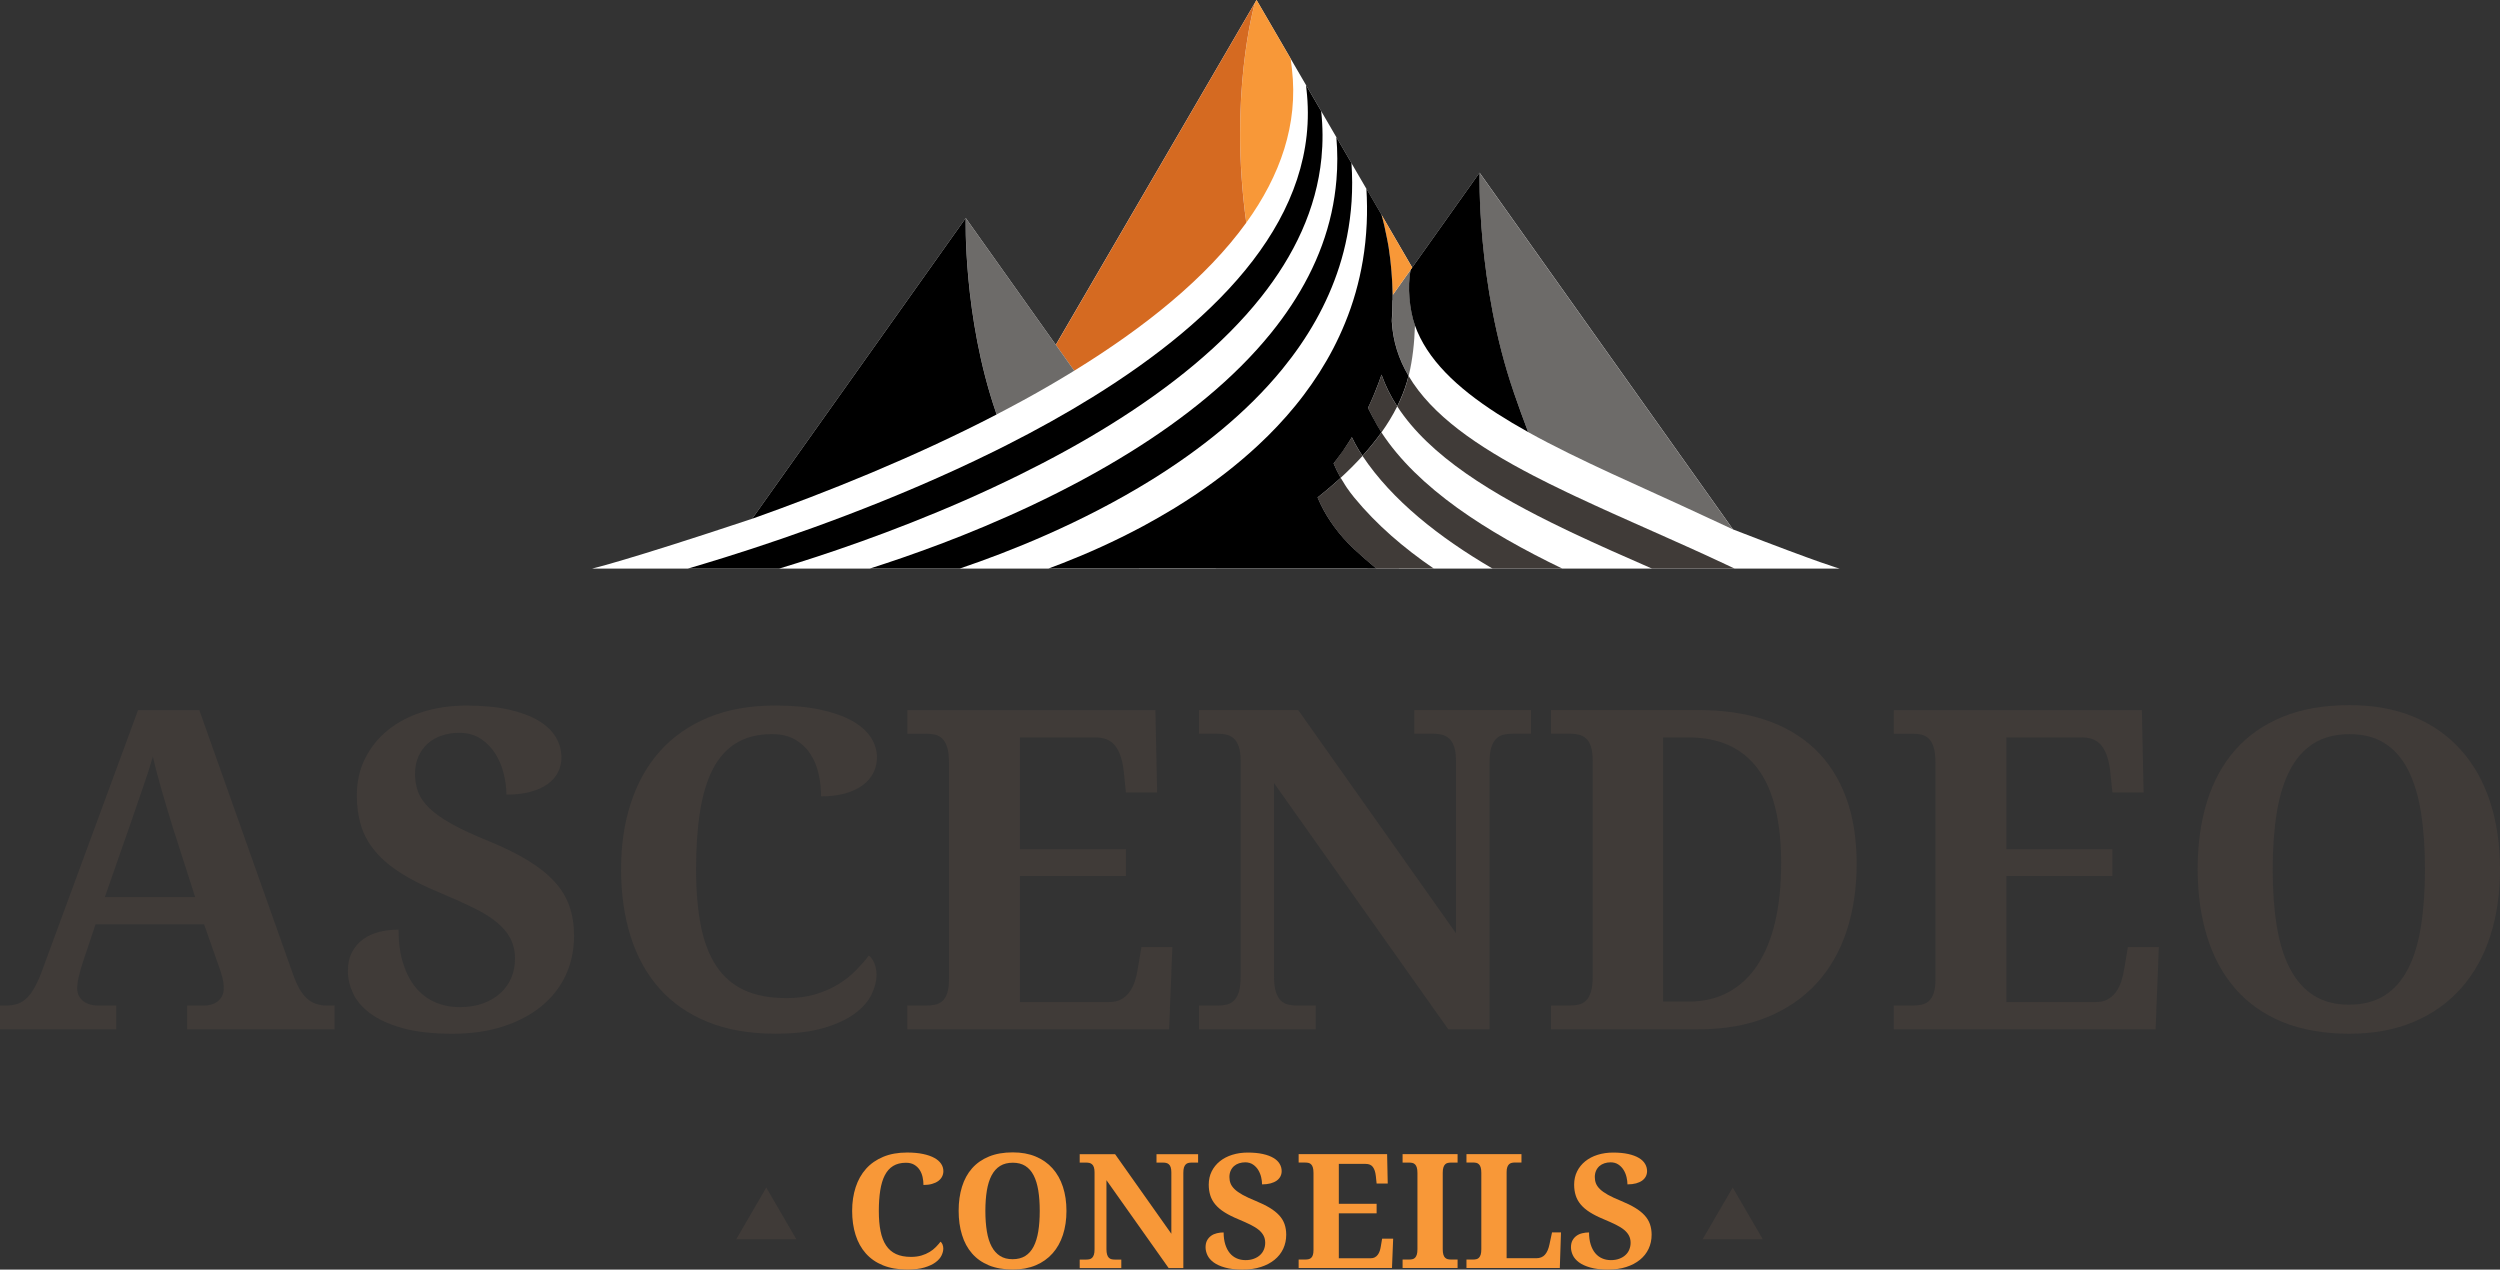 <svg width="319" height="162" viewBox="0 0 319 162" fill="none" xmlns="http://www.w3.org/2000/svg">
<rect x="0" y="0" width="319" height="162" fill="#333333" stroke="none"/>
<g clip-path="url(#clip0_1_3)">
<path d="M234.718 72.551H75.554C75.554 72.551 79.73 71.603 95.972 66.194C97.355 64.247 123.227 27.826 123.227 27.826L134.716 44.002L160.332 0L180.198 34.138L188.795 22.036C188.795 22.036 220.281 66.364 221.128 67.549C232.698 72.039 234.718 72.546 234.718 72.546V72.551Z" fill="white"/>
<path d="M159.024 28.418C163.37 22.397 165.666 15.855 164.854 8.831C164.804 8.414 164.748 7.872 164.688 7.476L160.337 -0.005L160.132 0.346C159.976 0.893 156.803 12.338 159.029 28.413L159.024 28.418Z" fill="#F89838"/>
<path d="M137.062 47.309C146.065 41.774 153.946 35.458 159.024 28.418C156.798 12.343 159.971 0.898 160.127 0.351L134.721 44.007L137.067 47.309H137.062Z" fill="#D56A21"/>
<path d="M152.998 72.516C152.998 72.516 152.958 72.531 152.938 72.541C152.958 72.531 152.978 72.526 152.998 72.516Z" fill="#D56A21"/>
<path d="M123.227 27.826C123.227 27.826 122.871 40.334 127.077 52.597C127.112 52.692 127.142 52.782 127.177 52.878C128.33 52.281 129.478 51.669 130.616 51.047C130.616 51.047 130.626 51.047 130.631 51.041C132.826 49.842 134.977 48.593 137.072 47.303L123.232 27.821L123.227 27.826Z" fill="#6D6B69"/>
<path d="M193.141 50.018C193.763 51.834 194.385 53.54 194.991 55.136C201.543 58.778 209.504 62.13 217.394 65.817C218.627 66.394 219.875 66.972 221.123 67.553L188.79 22.041C188.79 22.041 188.384 36.17 193.136 50.023L193.141 50.018Z" fill="#6D6B69"/>
<path d="M178.484 72.516L178.524 72.541H182.95C182.95 72.541 182.925 72.526 182.915 72.516H178.489H178.484Z" fill="#6D6B69"/>
<path d="M182.945 72.541H178.519C178.519 72.541 178.504 72.531 178.479 72.516H182.905C179.136 69.937 175.647 66.957 172.789 63.474C172.463 63.073 172.153 62.662 171.862 62.24C171.696 62.004 171.551 61.748 171.401 61.503C171.29 61.327 171.17 61.156 171.07 60.976C170.739 61.277 170.403 61.573 170.067 61.869C169.431 62.426 168.774 62.963 168.117 63.484C168.237 63.77 168.368 64.056 168.503 64.337C169.009 65.376 169.601 66.344 170.263 67.248C170.99 68.241 171.807 69.159 172.704 70.002C173.656 70.895 174.614 71.733 175.576 72.516C175.586 72.526 175.596 72.531 175.606 72.541C175.606 72.541 175.616 72.546 175.616 72.551H182.965C182.965 72.551 182.955 72.546 182.95 72.541H182.945Z" fill="#403B38"/>
<path d="M215.198 69.726C214.446 69.385 213.694 69.049 212.942 68.718C213.694 69.054 214.446 69.39 215.198 69.726Z" fill="#6D6B69"/>
<path d="M201.122 63.379L201.126 63.383L201.122 63.379Z" fill="#6D6B69"/>
<path d="M217.309 70.679C217.399 70.719 217.489 70.76 217.579 70.805C217.649 70.835 217.715 70.87 217.785 70.9C217.815 70.915 217.85 70.93 217.88 70.945C217.69 70.86 217.499 70.77 217.309 70.684V70.679Z" fill="#6D6B69"/>
<path d="M201.127 63.384C204.235 64.849 207.498 66.294 210.817 67.769C211.403 68.03 211.99 68.291 212.576 68.552C212.702 68.607 212.822 68.662 212.947 68.718C213.699 69.054 214.451 69.39 215.203 69.726C215.263 69.751 215.324 69.781 215.384 69.806C215.579 69.897 215.78 69.987 215.975 70.072C210.862 67.754 205.809 65.582 201.132 63.384H201.127Z" fill="#6D6B69"/>
<path d="M194.264 59.942C194.264 59.942 194.274 59.947 194.279 59.952C194.274 59.952 194.269 59.947 194.264 59.942Z" fill="white"/>
<path d="M179.746 47.914L179.742 47.911L179.746 47.914Z" fill="white"/>
<path d="M185.597 54.358C185.597 54.358 185.619 54.374 185.63 54.386C185.619 54.374 185.608 54.369 185.597 54.358Z" fill="white"/>
<path d="M201.112 63.374C200.711 63.183 200.315 62.998 199.919 62.807C200.315 62.998 200.711 63.188 201.112 63.374Z" fill="#6D6B69"/>
<path d="M199.327 72.541C199.327 72.541 199.292 72.526 199.277 72.516C189.668 67.875 180.94 62.31 176.273 55.181C175.541 56.209 174.729 57.208 173.857 58.176C177.642 63.856 183.662 68.582 190.389 72.516C190.404 72.526 190.42 72.531 190.435 72.541C190.44 72.541 190.445 72.546 190.45 72.551H199.347C199.347 72.551 199.332 72.546 199.327 72.541Z" fill="#403B38"/>
<path d="M180.008 34.404L177.762 37.575L177.692 37.67C177.692 37.831 177.692 37.986 177.692 38.142C177.692 38.117 177.692 38.117 177.692 38.142C177.692 38.197 177.692 38.252 177.692 38.312C177.692 38.709 177.687 39.105 177.672 39.492C177.672 39.522 177.672 39.557 177.672 39.587C177.657 40.018 177.632 40.445 177.607 40.861C177.607 40.876 177.607 40.886 177.607 40.901C177.607 40.922 177.607 40.941 177.607 40.962C177.607 40.962 177.607 41.002 177.607 41.022C177.742 43.556 178.494 45.853 179.742 47.966C179.742 47.946 179.752 47.926 179.757 47.911C179.767 47.865 179.777 47.815 179.792 47.765C180.228 45.934 180.484 43.776 180.549 41.488C179.882 39.597 179.567 36.612 180.023 34.404H180.008Z" fill="#6D6B69"/>
<path d="M176.273 47.845C176.048 48.523 175.797 49.185 175.536 49.832C175.501 49.923 175.466 50.013 175.426 50.103C175.165 50.73 174.895 51.347 174.604 51.955C174.584 51.995 174.569 52.035 174.554 52.07C175.02 53.008 175.662 54.252 176.273 55.181C177.04 54.102 177.717 52.993 178.283 51.859C177.451 50.575 176.774 49.235 176.283 47.82C176.283 47.83 176.278 47.835 176.273 47.845Z" fill="#403B38"/>
<path d="M173.406 57.479C173.07 56.937 172.764 56.37 172.493 55.788C172.478 55.813 172.468 55.838 172.453 55.863C172.122 56.39 171.782 56.902 171.431 57.403C171.376 57.484 171.315 57.569 171.255 57.649C170.899 58.156 170.533 58.648 170.162 59.129C170.162 59.129 170.162 59.129 170.162 59.134C170.283 59.415 170.403 59.686 170.533 59.957C170.538 59.972 170.543 59.982 170.553 59.997C170.689 60.273 170.829 60.544 170.974 60.81C171.005 60.865 171.04 60.916 171.07 60.971C172.047 60.073 172.98 59.139 173.857 58.176C173.702 57.945 173.551 57.715 173.406 57.479Z" fill="#403B38"/>
<path d="M170.553 60.002C170.553 60.002 170.543 59.977 170.533 59.962C170.538 59.977 170.543 59.987 170.553 60.002Z" fill="#6D6B69"/>
<path d="M127.072 52.602C122.866 40.339 123.222 27.831 123.222 27.831L95.967 66.199C105.521 62.807 116.66 58.337 127.167 52.888C127.132 52.792 127.102 52.702 127.067 52.607L127.072 52.602Z" fill="black"/>
<path d="M180.534 41.488C182.073 45.853 185.913 49.481 191.056 52.788C192.299 53.585 193.613 54.363 194.991 55.131C194.385 53.535 193.763 51.834 193.141 50.013C188.389 36.16 188.795 22.031 188.795 22.031L180.008 34.399C179.552 36.606 179.867 39.592 180.534 41.483V41.488Z" fill="black"/>
<path d="M180.198 34.138L176.258 27.37C176.544 28.338 176.754 29.366 176.965 30.405C177.095 31.052 177.16 31.439 177.18 31.559C177.251 32.006 177.311 32.457 177.366 32.914C177.381 33.024 177.391 33.14 177.406 33.25C177.456 33.702 177.506 34.158 177.541 34.615C177.581 35.071 177.607 35.528 177.632 35.984C177.637 36.095 177.642 36.205 177.647 36.316C177.667 36.767 177.682 37.229 177.687 37.675L177.752 37.585L179.988 34.434L179.948 34.489C180.098 34.273 180.193 34.143 180.193 34.143L180.198 34.138Z" fill="#F89838"/>
<path d="M123.197 63.806C125.463 62.807 127.773 61.733 130.084 60.594C134.06 58.633 138.045 56.465 141.87 54.077C149.239 49.481 156.001 44.097 160.904 37.921C165.129 32.593 167.977 26.677 168.618 20.16C168.809 18.218 168.804 16.226 168.583 14.184L166.648 10.857C166.663 11.038 166.683 11.219 166.704 11.394C167.631 19.412 164.869 26.717 159.846 33.275C154.828 39.823 147.554 45.628 139.438 50.655C135.929 52.828 132.265 54.86 128.56 56.736C127.969 57.037 127.382 57.333 126.791 57.624C126.791 57.624 126.781 57.624 126.776 57.629C114.063 63.901 101.095 68.437 92.453 71.136C90.703 71.683 89.129 72.154 87.776 72.551H99.426C99.461 72.541 99.506 72.526 99.541 72.516C105.095 70.835 113.798 67.935 123.187 63.811C123.187 63.811 123.197 63.811 123.197 63.806Z" fill="black"/>
<path d="M172.438 20.797L170.518 17.5C170.679 19.357 170.679 21.163 170.533 22.919C170.413 24.364 170.203 25.774 169.897 27.154C168.649 32.808 165.886 37.916 162.182 42.497C157.42 48.382 151.098 53.4 144.376 57.594C140.23 60.183 135.929 62.461 131.759 64.433C127.588 66.404 123.548 68.075 119.908 69.45H119.898C116.56 70.709 113.562 71.728 111.116 72.506C111.081 72.516 111.04 72.531 111.005 72.541H122.475C122.475 72.541 122.495 72.536 122.505 72.531C122.53 72.521 122.555 72.516 122.58 72.506C125.618 71.477 129.438 70.057 133.593 68.216C137.844 66.334 142.446 64.016 146.958 61.217C153.084 57.413 159.029 52.737 163.641 47.078C166.814 43.189 169.355 38.839 170.899 34.002C171.3 32.748 171.631 31.459 171.887 30.139C172.168 28.699 172.363 27.219 172.463 25.704C172.564 24.108 172.564 22.473 172.443 20.787L172.438 20.797Z" fill="black"/>
<path d="M221.214 72.551H221.339L220.121 71.979C219.344 71.613 218.567 71.251 217.79 70.895C217.72 70.865 217.654 70.83 217.584 70.8C216.852 70.464 216.116 70.132 215.384 69.801C215.324 69.776 215.263 69.746 215.203 69.721C214.451 69.38 213.699 69.044 212.947 68.713C212.822 68.657 212.702 68.602 212.576 68.547C211.99 68.286 211.403 68.025 210.817 67.764C207.498 66.289 204.235 64.844 201.127 63.379C201.127 63.379 201.122 63.379 201.117 63.374C200.716 63.183 200.32 62.998 199.924 62.807C199.172 62.446 198.425 62.085 197.693 61.723C197.001 61.382 196.325 61.036 195.658 60.69C188.485 56.962 182.7 52.983 179.737 47.971C179.667 48.257 179.592 48.538 179.511 48.809C179.201 49.847 178.79 50.866 178.293 51.859C182.419 58.211 190.42 63.078 199.628 67.503C199.979 67.674 200.335 67.84 200.691 68.01C203.934 69.545 207.313 71.031 210.712 72.516C210.737 72.526 210.767 72.541 210.792 72.551H221.224C221.224 72.551 221.179 72.526 221.159 72.516C221.159 72.516 221.204 72.541 221.224 72.551H221.214Z" fill="#403B38"/>
<path d="M177.697 38.318C177.697 38.262 177.697 38.207 177.697 38.147C177.697 38.097 177.697 37.846 177.697 37.67C177.697 37.67 177.697 37.575 177.697 37.53C177.692 37.123 177.677 36.717 177.657 36.31C177.657 36.2 177.647 36.09 177.642 35.979C177.617 35.523 177.592 35.066 177.551 34.61C177.511 34.153 177.466 33.697 177.416 33.245C177.401 33.135 177.391 33.019 177.376 32.909C177.321 32.457 177.261 32.001 177.19 31.554C177.13 31.163 177.045 30.786 176.975 30.4C176.774 29.357 176.549 28.333 176.268 27.365L174.353 24.073C174.443 25.599 174.458 27.084 174.393 28.529C174.318 30.149 174.153 31.72 173.897 33.24C173.661 34.645 173.351 36.01 172.975 37.329C172.594 38.669 172.143 39.968 171.626 41.222C171.17 42.341 170.664 43.425 170.117 44.479C169.571 45.532 168.974 46.551 168.348 47.544C167.716 48.533 167.049 49.491 166.348 50.419C166.017 50.861 165.676 51.287 165.33 51.714C165.31 51.739 165.295 51.764 165.275 51.784C164.543 52.682 163.781 53.545 162.989 54.383C162.202 55.221 161.39 56.024 160.553 56.801C159.305 57.965 158.006 59.069 156.688 60.108C155.364 61.146 154.016 62.12 152.662 63.038C151.755 63.65 150.848 64.232 149.94 64.789C149.84 64.854 149.735 64.909 149.635 64.975C149.003 65.356 148.376 65.727 147.75 66.083C147.123 66.44 146.502 66.786 145.88 67.122C142.175 69.114 138.631 70.674 135.609 71.853C135.017 72.084 134.441 72.305 133.889 72.506C133.869 72.516 133.804 72.536 133.794 72.541L152.963 72.526C152.963 72.526 152.953 72.526 152.948 72.531L175.621 72.541C175.621 72.541 175.591 72.516 175.581 72.506C174.619 71.718 173.661 70.885 172.709 69.992C171.812 69.149 171 68.231 170.268 67.237C169.606 66.334 169.009 65.366 168.508 64.327C168.373 64.046 168.248 63.765 168.122 63.474C168.784 62.953 169.436 62.416 170.072 61.859C170.408 61.563 170.744 61.267 171.075 60.966C171.045 60.911 171.01 60.86 170.98 60.805C170.829 60.539 170.689 60.268 170.558 59.992C170.553 59.977 170.548 59.967 170.538 59.952C170.408 59.681 170.167 59.129 170.167 59.129C170.167 59.129 170.769 58.382 171.35 57.559C171.842 56.862 172.488 55.808 172.498 55.783C172.769 56.36 173.07 56.922 173.406 57.464C173.551 57.7 173.702 57.93 173.857 58.161C174.729 57.193 175.541 56.194 176.273 55.166C175.616 54.162 174.554 52.055 174.554 52.055C174.554 52.055 175.005 51.127 175.426 50.088C175.847 49.05 176.043 48.508 176.273 47.83C176.273 47.82 176.278 47.81 176.283 47.805C176.779 49.22 177.451 50.56 178.283 51.844C178.78 50.846 179.191 49.827 179.501 48.794C179.582 48.523 179.657 48.242 179.727 47.956C178.479 45.843 177.732 43.55 177.592 41.012C177.592 40.992 177.592 40.972 177.592 40.952C177.592 40.952 177.592 40.937 177.592 40.926C177.592 40.911 177.592 40.901 177.592 40.886C177.592 40.876 177.592 40.866 177.592 40.856C177.622 40.435 177.642 40.013 177.657 39.582C177.657 39.552 177.657 39.517 177.657 39.486C177.672 39.095 177.677 38.704 177.677 38.307" fill="black"/>
<path d="M12.191 117.948L10.547 122.85C10.397 123.311 10.246 123.858 10.086 124.48C9.931 125.102 9.85 125.644 9.85 126.111C9.85 126.482 9.926 126.808 10.071 127.084C10.221 127.36 10.412 127.591 10.657 127.767C10.898 127.942 11.174 128.078 11.479 128.168C11.785 128.263 12.106 128.309 12.442 128.309H14.838V131.344H0V128.309H0.697C1.198 128.309 1.659 128.253 2.075 128.143C2.491 128.033 2.882 127.822 3.243 127.516C3.604 127.21 3.95 126.788 4.271 126.246C4.597 125.71 4.928 125.012 5.259 124.159L17.615 90.613H25.435L37.351 124.214C37.632 125.012 37.922 125.679 38.228 126.206C38.534 126.733 38.87 127.155 39.231 127.461C39.592 127.767 39.978 127.987 40.389 128.113C40.795 128.243 41.226 128.309 41.667 128.309H42.695V131.344H23.876V128.309H26.102C26.383 128.309 26.669 128.268 26.964 128.183C27.26 128.098 27.526 127.967 27.756 127.792C27.987 127.616 28.177 127.39 28.328 127.109C28.478 126.828 28.548 126.497 28.548 126.106C28.548 125.644 28.493 125.198 28.383 124.766C28.273 124.335 28.162 123.969 28.047 123.652L26.042 117.943H12.181L12.191 117.948ZM21.906 105.103C21.701 104.451 21.495 103.769 21.28 103.056C21.064 102.339 20.854 101.611 20.638 100.869C20.422 100.126 20.222 99.389 20.026 98.656C19.831 97.924 19.66 97.221 19.51 96.554C19.345 97.131 19.149 97.763 18.924 98.45C18.703 99.138 18.462 99.845 18.212 100.568C17.961 101.29 17.71 102.018 17.46 102.74C17.209 103.463 16.974 104.16 16.748 104.827L13.379 114.466H24.904L21.896 105.103H21.906Z" fill="#403B38"/>
<path d="M57.758 131.906C55.197 131.906 53.061 131.665 51.357 131.183C49.648 130.702 48.279 130.08 47.252 129.317C46.224 128.554 45.487 127.701 45.051 126.753C44.615 125.805 44.394 124.867 44.394 123.938C44.394 122.955 44.575 122.127 44.935 121.46C45.297 120.793 45.778 120.241 46.384 119.814C46.986 119.388 47.673 119.082 48.444 118.896C49.217 118.71 50.019 118.62 50.851 118.62C50.851 120.256 51.046 121.691 51.437 122.925C51.828 124.159 52.365 125.193 53.051 126.016C53.738 126.843 54.56 127.466 55.513 127.882C56.47 128.299 57.513 128.509 58.646 128.509C59.779 128.509 60.751 128.354 61.623 128.038C62.496 127.722 63.238 127.285 63.849 126.728C64.461 126.171 64.927 125.514 65.243 124.766C65.558 124.014 65.714 123.201 65.714 122.328C65.714 121.365 65.518 120.502 65.127 119.749C64.736 118.996 64.15 118.299 63.358 117.657C62.571 117.014 61.578 116.402 60.38 115.82C59.182 115.233 57.789 114.606 56.19 113.939C54.204 113.121 52.53 112.283 51.166 111.415C49.803 110.552 48.705 109.619 47.868 108.615C47.031 107.612 46.434 106.528 46.074 105.354C45.712 104.18 45.532 102.901 45.532 101.511C45.532 99.765 45.883 98.184 46.59 96.775C47.297 95.365 48.269 94.156 49.512 93.152C50.755 92.148 52.229 91.376 53.939 90.839C55.648 90.302 57.503 90.031 59.508 90.031C61.513 90.031 63.413 90.202 64.937 90.548C66.456 90.894 67.714 91.361 68.707 91.953C69.699 92.55 70.436 93.247 70.917 94.055C71.399 94.863 71.639 95.731 71.639 96.659C71.639 97.326 71.494 97.949 71.208 98.526C70.922 99.103 70.486 99.604 69.9 100.031C69.313 100.457 68.581 100.793 67.699 101.034C66.817 101.275 65.794 101.396 64.621 101.396C64.621 100.598 64.516 99.74 64.3 98.817C64.085 97.898 63.739 97.04 63.258 96.253C62.776 95.465 62.15 94.808 61.378 94.286C60.606 93.764 59.673 93.508 58.581 93.508C57.819 93.508 57.097 93.619 56.41 93.844C55.723 94.065 55.127 94.401 54.615 94.848C54.104 95.294 53.703 95.846 53.402 96.504C53.106 97.161 52.956 97.918 52.956 98.776C52.956 99.574 53.087 100.327 53.347 101.034C53.608 101.742 54.084 102.434 54.781 103.111C55.478 103.789 56.43 104.466 57.648 105.143C58.861 105.821 60.435 106.548 62.365 107.331C64.315 108.129 65.975 108.947 67.348 109.785C68.722 110.622 69.85 111.515 70.732 112.474C71.614 113.432 72.256 114.481 72.652 115.62C73.053 116.764 73.248 118.028 73.248 119.423C73.248 121.264 72.887 122.95 72.165 124.48C71.444 126.011 70.401 127.325 69.047 128.424C67.694 129.518 66.065 130.376 64.16 130.988C62.255 131.6 60.12 131.906 57.743 131.906H57.758Z" fill="#403B38"/>
<path d="M100.323 127.36C101.716 127.36 102.955 127.2 104.037 126.874C105.125 126.547 106.093 126.126 106.945 125.604C107.797 125.082 108.544 124.5 109.186 123.848C109.827 123.196 110.389 122.559 110.87 121.926C111.166 122.147 111.401 122.493 111.582 122.955C111.757 123.422 111.848 123.893 111.848 124.375C111.848 125.173 111.632 126.016 111.206 126.899C110.78 127.782 110.063 128.595 109.06 129.337C108.058 130.08 106.729 130.692 105.08 131.178C103.431 131.66 101.386 131.901 98.954 131.901C95.651 131.901 92.763 131.399 90.297 130.396C87.831 129.392 85.781 127.972 84.146 126.131C82.512 124.295 81.289 122.082 80.472 119.498C79.655 116.914 79.249 114.054 79.249 110.918C79.249 107.783 79.665 105.013 80.502 102.449C81.339 99.885 82.577 97.683 84.216 95.846C85.861 94.01 87.911 92.58 90.367 91.556C92.824 90.538 95.671 90.026 98.899 90.026C101.09 90.026 102.995 90.197 104.619 90.543C106.243 90.889 107.592 91.356 108.669 91.948C109.747 92.545 110.554 93.242 111.091 94.05C111.627 94.858 111.898 95.726 111.898 96.654C111.898 97.362 111.742 98.014 111.436 98.621C111.131 99.228 110.675 99.75 110.073 100.196C109.471 100.643 108.724 100.989 107.832 101.24C106.94 101.491 105.922 101.616 104.769 101.616C104.769 100.668 104.669 99.725 104.464 98.787C104.258 97.848 103.912 97 103.421 96.238C102.93 95.475 102.283 94.858 101.486 94.386C100.689 93.915 99.696 93.674 98.508 93.674C96.709 93.674 95.185 94.055 93.942 94.818C92.698 95.58 91.701 96.694 90.949 98.159C90.197 99.624 89.656 101.431 89.32 103.578C88.984 105.725 88.818 108.169 88.818 110.918C88.818 113.668 89.024 116.071 89.43 118.133C89.836 120.195 90.498 121.906 91.405 123.271C92.312 124.636 93.495 125.659 94.954 126.337C96.413 127.014 98.197 127.355 100.313 127.355L100.323 127.36Z" fill="#403B38"/>
<path d="M130.135 127.862H141.549C142.125 127.862 142.617 127.757 143.023 127.541C143.429 127.325 143.785 127.024 144.08 126.638C144.376 126.246 144.612 125.79 144.792 125.258C144.968 124.726 145.103 124.149 145.198 123.517L145.644 120.843H149.595L149.178 131.344H115.773V128.309H118.169C118.575 128.309 118.956 128.273 119.312 128.198C119.668 128.123 119.973 127.972 120.244 127.737C120.515 127.506 120.72 127.16 120.871 126.708C121.021 126.256 121.091 125.654 121.091 124.912V97.332C121.091 96.514 121.016 95.866 120.871 95.38C120.72 94.898 120.52 94.527 120.259 94.266C119.998 94.005 119.693 93.834 119.342 93.749C118.991 93.664 118.6 93.624 118.174 93.624H115.778V90.613H147.429L147.65 101.115H143.669L143.389 98.41C143.238 97.015 142.887 95.952 142.331 95.204C141.774 94.462 140.912 94.09 139.744 94.09H130.14V108.355H143.669V111.781H130.14V127.857L130.135 127.862Z" fill="#403B38"/>
<path d="M184.805 131.344L162.563 99.915V124.601C162.563 125.419 162.643 126.066 162.799 126.552C162.954 127.034 163.164 127.405 163.425 127.666C163.686 127.927 163.997 128.098 164.358 128.183C164.718 128.268 165.094 128.309 165.485 128.309H167.882V131.344H152.988V128.309H155.384C155.79 128.309 156.171 128.268 156.527 128.183C156.883 128.098 157.189 127.927 157.46 127.666C157.73 127.405 157.936 127.034 158.086 126.552C158.237 126.071 158.307 125.419 158.307 124.601V97.101C158.307 96.338 158.227 95.731 158.071 95.274C157.911 94.818 157.7 94.472 157.43 94.231C157.159 93.99 156.848 93.829 156.497 93.744C156.146 93.659 155.775 93.619 155.384 93.619H152.988V90.608H165.656L185.783 119.082V97.101C185.783 96.338 185.702 95.731 185.547 95.274C185.392 94.818 185.176 94.472 184.905 94.231C184.635 93.99 184.324 93.829 183.973 93.744C183.622 93.659 183.251 93.619 182.86 93.619H180.464V90.608H195.357V93.619H192.961C192.57 93.619 192.199 93.659 191.848 93.744C191.497 93.829 191.186 94 190.916 94.261C190.645 94.522 190.44 94.893 190.289 95.375C190.139 95.856 190.069 96.509 190.069 97.326V131.344H184.805Z" fill="#403B38"/>
<path d="M236.909 110.226C236.909 113.347 236.483 116.202 235.631 118.791C234.778 121.38 233.5 123.607 231.806 125.464C230.106 127.32 228.001 128.765 225.485 129.794C222.968 130.822 220.051 131.339 216.732 131.339H197.914V128.304H200.31C200.736 128.304 201.127 128.263 201.478 128.178C201.829 128.093 202.135 127.922 202.395 127.661C202.656 127.4 202.856 127.029 203.007 126.547C203.157 126.066 203.227 125.414 203.227 124.596V97.096C203.227 96.333 203.152 95.726 203.007 95.269C202.856 94.813 202.651 94.467 202.38 94.226C202.109 93.985 201.799 93.824 201.448 93.739C201.097 93.654 200.716 93.614 200.305 93.614H197.909V90.603H216.727C219.88 90.603 222.707 91.015 225.204 91.843C227.7 92.67 229.816 93.905 231.55 95.55C233.285 97.196 234.613 99.243 235.53 101.692C236.448 104.14 236.909 106.985 236.909 110.216V110.226ZM227.279 110.226C227.279 104.782 226.282 100.733 224.287 98.079C222.291 95.425 219.354 94.095 215.474 94.095H212.215V127.807H215.419C217.369 127.807 219.083 127.405 220.567 126.593C222.051 125.78 223.289 124.621 224.281 123.096C225.274 121.57 226.021 119.729 226.522 117.566C227.024 115.404 227.274 112.955 227.274 110.226H227.279Z" fill="#403B38"/>
<path d="M256.008 127.862H267.422C267.999 127.862 268.49 127.757 268.896 127.541C269.302 127.325 269.658 127.024 269.954 126.638C270.25 126.246 270.485 125.79 270.666 125.258C270.841 124.726 270.977 124.149 271.072 123.517L271.518 120.843H275.468L275.052 131.344H241.646V128.309H244.042C244.448 128.309 244.829 128.273 245.185 128.198C245.541 128.123 245.847 127.972 246.118 127.737C246.388 127.506 246.594 127.16 246.744 126.708C246.895 126.256 246.965 125.654 246.965 124.912V97.332C246.965 96.514 246.89 95.866 246.744 95.38C246.594 94.898 246.393 94.527 246.133 94.266C245.872 94.005 245.566 93.834 245.215 93.749C244.864 93.664 244.473 93.624 244.047 93.624H241.651V90.613H273.303L273.523 101.115H269.543L269.262 98.41C269.112 97.015 268.761 95.952 268.204 95.204C267.648 94.462 266.786 94.09 265.618 94.09H256.013V108.355H269.543V111.781H256.013V127.857L256.008 127.862Z" fill="#403B38"/>
<path d="M319 110.923C319 114.064 318.579 116.924 317.732 119.503C316.89 122.087 315.646 124.295 314.002 126.136C312.358 127.977 310.348 129.397 307.962 130.401C305.576 131.404 302.833 131.906 299.736 131.906C296.638 131.906 293.655 131.404 291.234 130.401C288.812 129.397 286.802 127.977 285.208 126.136C283.614 124.3 282.416 122.082 281.619 119.493C280.822 116.904 280.421 114.029 280.421 110.868C280.421 107.707 280.822 104.847 281.619 102.274C282.416 99.7 283.619 97.507 285.223 95.686C286.827 93.865 288.843 92.46 291.264 91.466C293.685 90.473 296.527 89.976 299.796 89.976C302.879 89.976 305.611 90.473 307.992 91.466C310.378 92.46 312.383 93.87 314.017 95.701C315.651 97.532 316.89 99.73 317.732 102.304C318.574 104.878 319 107.752 319 110.928V110.923ZM289.995 110.923C289.995 113.653 290.171 116.086 290.527 118.224C290.878 120.361 291.444 122.167 292.226 123.642C293.003 125.118 294.011 126.246 295.244 127.029C296.477 127.807 297.976 128.198 299.741 128.198C301.505 128.198 303.029 127.807 304.262 127.029C305.495 126.246 306.493 125.123 307.255 123.642C308.017 122.167 308.568 120.361 308.909 118.224C309.25 116.086 309.425 113.653 309.425 110.923C309.425 108.194 309.255 105.761 308.909 103.623C308.563 101.486 308.012 99.68 307.255 98.204C306.493 96.729 305.5 95.606 304.277 94.833C303.054 94.06 301.56 93.679 299.796 93.679C298.031 93.679 296.502 94.065 295.259 94.833C294.016 95.606 293.003 96.729 292.226 98.204C291.444 99.68 290.883 101.486 290.527 103.623C290.176 105.761 289.995 108.194 289.995 110.923Z" fill="#403B38"/>
<path d="M116.254 160.379C116.75 160.379 117.191 160.319 117.577 160.204C117.963 160.088 118.309 159.938 118.615 159.752C118.921 159.567 119.186 159.356 119.412 159.125C119.638 158.894 119.838 158.664 120.013 158.438C120.119 158.518 120.204 158.638 120.269 158.804C120.334 158.97 120.364 159.14 120.364 159.311C120.364 159.597 120.289 159.893 120.134 160.209C119.983 160.525 119.728 160.811 119.367 161.077C119.011 161.343 118.535 161.559 117.948 161.734C117.362 161.91 116.63 161.995 115.763 161.995C114.585 161.995 113.557 161.814 112.675 161.458C111.792 161.102 111.065 160.595 110.479 159.938C109.897 159.281 109.461 158.493 109.171 157.575C108.88 156.657 108.734 155.633 108.734 154.514C108.734 153.395 108.885 152.407 109.181 151.494C109.476 150.581 109.923 149.793 110.504 149.141C111.091 148.483 111.822 147.977 112.7 147.61C113.577 147.244 114.59 147.063 115.743 147.063C116.525 147.063 117.201 147.124 117.783 147.249C118.359 147.37 118.845 147.54 119.226 147.751C119.612 147.962 119.898 148.212 120.089 148.503C120.279 148.789 120.374 149.1 120.374 149.432C120.374 149.683 120.319 149.918 120.209 150.134C120.099 150.35 119.938 150.535 119.723 150.696C119.507 150.857 119.242 150.977 118.926 151.067C118.61 151.158 118.244 151.203 117.833 151.203C117.833 150.867 117.798 150.53 117.723 150.194C117.647 149.858 117.527 149.557 117.352 149.286C117.176 149.015 116.946 148.794 116.66 148.624C116.374 148.453 116.023 148.368 115.597 148.368C114.955 148.368 114.414 148.503 113.968 148.774C113.522 149.045 113.171 149.442 112.9 149.968C112.63 150.49 112.439 151.138 112.319 151.9C112.198 152.668 112.138 153.536 112.138 154.519C112.138 155.503 112.208 156.356 112.359 157.093C112.509 157.831 112.74 158.438 113.066 158.924C113.391 159.411 113.813 159.777 114.334 160.018C114.855 160.259 115.492 160.379 116.244 160.379H116.254Z" fill="#F89838"/>
<path d="M136.08 154.514C136.08 155.633 135.929 156.652 135.629 157.575C135.328 158.493 134.882 159.286 134.3 159.938C133.714 160.595 132.997 161.102 132.145 161.458C131.293 161.814 130.315 161.995 129.212 161.995C128.109 161.995 127.042 161.814 126.179 161.458C125.317 161.102 124.6 160.595 124.029 159.938C123.457 159.281 123.031 158.493 122.751 157.57C122.465 156.646 122.324 155.623 122.324 154.494C122.324 153.365 122.465 152.347 122.751 151.428C123.036 150.51 123.462 149.728 124.034 149.08C124.605 148.433 125.322 147.931 126.189 147.575C127.052 147.219 128.069 147.043 129.232 147.043C130.33 147.043 131.308 147.219 132.155 147.575C133.007 147.931 133.724 148.433 134.305 149.085C134.887 149.738 135.328 150.52 135.629 151.438C135.929 152.357 136.08 153.38 136.08 154.514ZM125.733 154.514C125.733 155.487 125.798 156.355 125.924 157.118C126.049 157.881 126.25 158.523 126.53 159.05C126.806 159.577 127.167 159.978 127.608 160.259C128.049 160.54 128.581 160.675 129.212 160.675C129.844 160.675 130.385 160.535 130.826 160.259C131.267 159.983 131.623 159.577 131.894 159.05C132.165 158.523 132.36 157.881 132.486 157.118C132.611 156.355 132.671 155.487 132.671 154.514C132.671 153.541 132.611 152.673 132.486 151.91C132.36 151.147 132.165 150.505 131.894 149.978C131.623 149.452 131.267 149.05 130.831 148.774C130.395 148.498 129.864 148.363 129.232 148.363C128.601 148.363 128.059 148.498 127.613 148.774C127.167 149.05 126.811 149.452 126.53 149.978C126.255 150.505 126.049 151.147 125.924 151.91C125.798 152.673 125.733 153.541 125.733 154.514Z" fill="#F89838"/>
<path d="M149.113 161.799L141.183 150.591V159.396C141.183 159.687 141.213 159.918 141.268 160.093C141.323 160.269 141.398 160.399 141.494 160.49C141.584 160.585 141.699 160.645 141.825 160.675C141.95 160.706 142.09 160.721 142.226 160.721H143.078V161.804H137.769V160.721H138.621C138.767 160.721 138.902 160.706 139.027 160.675C139.153 160.645 139.263 160.585 139.358 160.49C139.453 160.394 139.529 160.264 139.584 160.093C139.639 159.923 139.664 159.692 139.664 159.396V149.592C139.664 149.321 139.634 149.105 139.579 148.94C139.524 148.774 139.448 148.654 139.348 148.569C139.253 148.483 139.143 148.423 139.017 148.393C138.892 148.363 138.757 148.348 138.621 148.348H137.769V147.274H142.286L149.464 157.429V149.592C149.464 149.321 149.434 149.105 149.379 148.94C149.324 148.774 149.249 148.654 149.148 148.569C149.053 148.483 148.943 148.423 148.818 148.393C148.692 148.363 148.557 148.348 148.421 148.348H147.569V147.274H152.878V148.348H152.026C151.885 148.348 151.755 148.363 151.63 148.393C151.504 148.423 151.394 148.483 151.299 148.579C151.204 148.674 151.128 148.804 151.073 148.975C151.018 149.146 150.993 149.376 150.993 149.672V161.804H149.118L149.113 161.799Z" fill="#F89838"/>
<path d="M158.593 162C157.68 162 156.918 161.915 156.312 161.739C155.7 161.569 155.214 161.343 154.848 161.072C154.482 160.801 154.221 160.495 154.066 160.159C153.911 159.822 153.83 159.486 153.83 159.155C153.83 158.804 153.896 158.508 154.026 158.272C154.156 158.031 154.327 157.841 154.542 157.685C154.758 157.53 155.003 157.424 155.279 157.359C155.555 157.294 155.841 157.259 156.136 157.259C156.136 157.841 156.207 158.352 156.347 158.794C156.487 159.235 156.678 159.602 156.923 159.898C157.169 160.194 157.46 160.415 157.801 160.565C158.142 160.716 158.512 160.791 158.919 160.791C159.325 160.791 159.67 160.736 159.981 160.62C160.292 160.505 160.558 160.354 160.773 160.154C160.994 159.953 161.159 159.722 161.27 159.451C161.38 159.18 161.44 158.894 161.44 158.583C161.44 158.237 161.37 157.931 161.229 157.665C161.089 157.394 160.879 157.148 160.598 156.917C160.317 156.687 159.961 156.471 159.535 156.26C159.109 156.049 158.613 155.829 158.041 155.588C157.334 155.297 156.738 154.996 156.252 154.69C155.765 154.384 155.374 154.048 155.074 153.691C154.778 153.335 154.562 152.949 154.432 152.527C154.302 152.111 154.236 151.654 154.236 151.158C154.236 150.535 154.362 149.973 154.612 149.467C154.863 148.96 155.214 148.533 155.655 148.177C156.096 147.821 156.623 147.545 157.234 147.354C157.841 147.164 158.502 147.068 159.219 147.068C159.936 147.068 160.613 147.129 161.154 147.254C161.696 147.374 162.147 147.545 162.498 147.756C162.854 147.966 163.114 148.217 163.285 148.508C163.455 148.794 163.54 149.105 163.54 149.437C163.54 149.677 163.49 149.898 163.385 150.104C163.28 150.31 163.124 150.49 162.919 150.641C162.708 150.791 162.448 150.912 162.137 150.997C161.821 151.082 161.455 151.127 161.039 151.127C161.039 150.841 160.999 150.535 160.924 150.209C160.848 149.883 160.723 149.577 160.553 149.296C160.382 149.015 160.157 148.779 159.881 148.594C159.605 148.408 159.274 148.313 158.883 148.313C158.613 148.313 158.352 148.353 158.106 148.433C157.861 148.513 157.65 148.634 157.465 148.789C157.284 148.95 157.139 149.146 157.034 149.381C156.928 149.617 156.873 149.888 156.873 150.189C156.873 150.475 156.918 150.741 157.014 150.992C157.109 151.243 157.279 151.489 157.525 151.73C157.771 151.97 158.111 152.211 158.548 152.457C158.984 152.698 159.54 152.959 160.232 153.24C160.929 153.526 161.52 153.817 162.011 154.113C162.503 154.409 162.904 154.73 163.22 155.071C163.535 155.412 163.761 155.789 163.906 156.195C164.047 156.601 164.122 157.053 164.122 157.55C164.122 158.207 163.992 158.804 163.736 159.351C163.475 159.898 163.109 160.364 162.623 160.756C162.137 161.147 161.56 161.453 160.879 161.669C160.202 161.89 159.44 161.995 158.593 161.995V162Z" fill="#F89838"/>
<path d="M170.824 160.555H174.895C175.1 160.555 175.276 160.515 175.421 160.44C175.566 160.364 175.692 160.254 175.797 160.118C175.902 159.983 175.987 159.817 176.053 159.627C176.118 159.436 176.163 159.23 176.198 159.005L176.358 158.051H177.767L177.617 161.799H165.706V160.716H166.558C166.704 160.716 166.839 160.701 166.964 160.675C167.089 160.65 167.2 160.595 167.295 160.51C167.39 160.43 167.465 160.304 167.521 160.144C167.576 159.983 167.601 159.767 167.601 159.501V149.667C167.601 149.376 167.576 149.146 167.521 148.97C167.465 148.794 167.395 148.664 167.3 148.574C167.205 148.478 167.1 148.418 166.974 148.388C166.849 148.358 166.709 148.343 166.558 148.343H165.706V147.269H176.995L177.075 151.017H175.657L175.556 150.054C175.501 149.557 175.376 149.176 175.18 148.91C174.98 148.644 174.674 148.513 174.258 148.513H170.834V153.601H175.657V154.825H170.834V160.56L170.824 160.555Z" fill="#F89838"/>
<path d="M178.97 161.799V160.716H179.822C179.973 160.716 180.113 160.701 180.238 160.67C180.364 160.64 180.474 160.58 180.564 160.485C180.654 160.389 180.73 160.259 180.785 160.088C180.84 159.918 180.865 159.687 180.865 159.391V149.672C180.865 149.381 180.84 149.151 180.785 148.975C180.73 148.804 180.659 148.669 180.564 148.579C180.469 148.488 180.364 148.423 180.238 148.393C180.113 148.363 179.973 148.348 179.822 148.348H178.97V147.264H185.988V148.348H185.136C184.991 148.348 184.855 148.363 184.725 148.393C184.594 148.423 184.484 148.483 184.394 148.579C184.299 148.669 184.229 148.804 184.173 148.975C184.118 149.146 184.093 149.381 184.093 149.672V159.391C184.093 159.682 184.118 159.913 184.173 160.088C184.229 160.264 184.299 160.394 184.394 160.485C184.489 160.575 184.6 160.64 184.725 160.67C184.855 160.701 184.991 160.716 185.136 160.716H185.988V161.799H178.97Z" fill="#F89838"/>
<path d="M187.121 161.799V160.716H187.973C188.124 160.716 188.264 160.701 188.389 160.67C188.515 160.64 188.625 160.58 188.715 160.485C188.805 160.389 188.88 160.259 188.936 160.088C188.991 159.918 189.016 159.687 189.016 159.391V149.662C189.016 149.371 188.991 149.141 188.936 148.965C188.88 148.789 188.81 148.659 188.715 148.569C188.62 148.473 188.515 148.413 188.389 148.383C188.264 148.353 188.124 148.338 187.973 148.338H187.121V147.264H194.139V148.338H193.287C193.146 148.338 193.011 148.353 192.886 148.383C192.76 148.413 192.645 148.473 192.555 148.559C192.46 148.644 192.39 148.769 192.329 148.93C192.269 149.09 192.244 149.311 192.244 149.582V160.55H196.024C196.5 160.55 196.871 160.399 197.137 160.098C197.402 159.797 197.593 159.361 197.713 158.784L198.039 157.254H199.182L199.032 161.794H187.121V161.799Z" fill="#F89838"/>
<path d="M205.218 162C204.305 162 203.543 161.915 202.937 161.739C202.325 161.569 201.839 161.343 201.473 161.072C201.107 160.801 200.846 160.495 200.691 160.159C200.535 159.822 200.455 159.486 200.455 159.155C200.455 158.804 200.52 158.508 200.651 158.272C200.781 158.031 200.952 157.841 201.167 157.685C201.383 157.53 201.628 157.424 201.904 157.359C202.18 157.294 202.465 157.259 202.761 157.259C202.761 157.841 202.831 158.352 202.972 158.794C203.112 159.235 203.303 159.602 203.548 159.898C203.794 160.194 204.085 160.415 204.425 160.565C204.766 160.716 205.137 160.791 205.543 160.791C205.949 160.791 206.295 160.736 206.606 160.62C206.917 160.505 207.183 160.354 207.398 160.154C207.619 159.953 207.784 159.722 207.894 159.451C208.005 159.18 208.065 158.894 208.065 158.583C208.065 158.237 207.995 157.931 207.854 157.665C207.714 157.394 207.503 157.148 207.223 156.917C206.942 156.687 206.586 156.471 206.16 156.26C205.734 156.049 205.238 155.829 204.666 155.588C203.959 155.297 203.363 154.996 202.876 154.69C202.39 154.384 201.999 154.048 201.698 153.691C201.403 153.335 201.187 152.949 201.057 152.527C200.926 152.106 200.861 151.654 200.861 151.158C200.861 150.535 200.987 149.973 201.237 149.467C201.488 148.965 201.839 148.533 202.28 148.177C202.721 147.821 203.247 147.545 203.859 147.354C204.466 147.164 205.127 147.068 205.844 147.068C206.561 147.068 207.238 147.129 207.779 147.254C208.32 147.374 208.772 147.545 209.123 147.756C209.478 147.966 209.739 148.217 209.91 148.508C210.08 148.794 210.165 149.105 210.165 149.437C210.165 149.677 210.115 149.898 210.01 150.104C209.905 150.31 209.749 150.49 209.544 150.641C209.333 150.791 209.072 150.912 208.762 150.997C208.446 151.082 208.08 151.127 207.664 151.127C207.664 150.841 207.624 150.535 207.548 150.209C207.473 149.883 207.348 149.577 207.178 149.296C207.007 149.015 206.782 148.779 206.506 148.594C206.23 148.408 205.899 148.313 205.508 148.313C205.238 148.313 204.977 148.353 204.731 148.433C204.486 148.513 204.275 148.634 204.09 148.789C203.909 148.95 203.764 149.146 203.658 149.381C203.553 149.617 203.498 149.888 203.498 150.189C203.498 150.475 203.543 150.741 203.638 150.992C203.734 151.243 203.904 151.489 204.15 151.73C204.395 151.97 204.736 152.211 205.172 152.457C205.609 152.698 206.165 152.959 206.857 153.24C207.554 153.526 208.145 153.817 208.636 154.113C209.128 154.409 209.529 154.73 209.844 155.071C210.16 155.412 210.386 155.789 210.531 156.195C210.672 156.601 210.747 157.053 210.747 157.55C210.747 158.207 210.616 158.804 210.361 159.351C210.1 159.898 209.734 160.364 209.248 160.756C208.762 161.147 208.185 161.453 207.503 161.669C206.827 161.89 206.065 161.995 205.218 161.995V162Z" fill="#F89838"/>
<path d="M97.776 151.534L93.942 158.132H101.616L97.776 151.534Z" fill="#403B38"/>
<path d="M221.093 151.534L217.253 158.132H224.933L221.093 151.534Z" fill="#403B38"/>
</g>
<defs>
<clipPath id="clip0_1_3">
<rect width="319" height="162" fill="white"/>
</clipPath>
</defs>
</svg>
